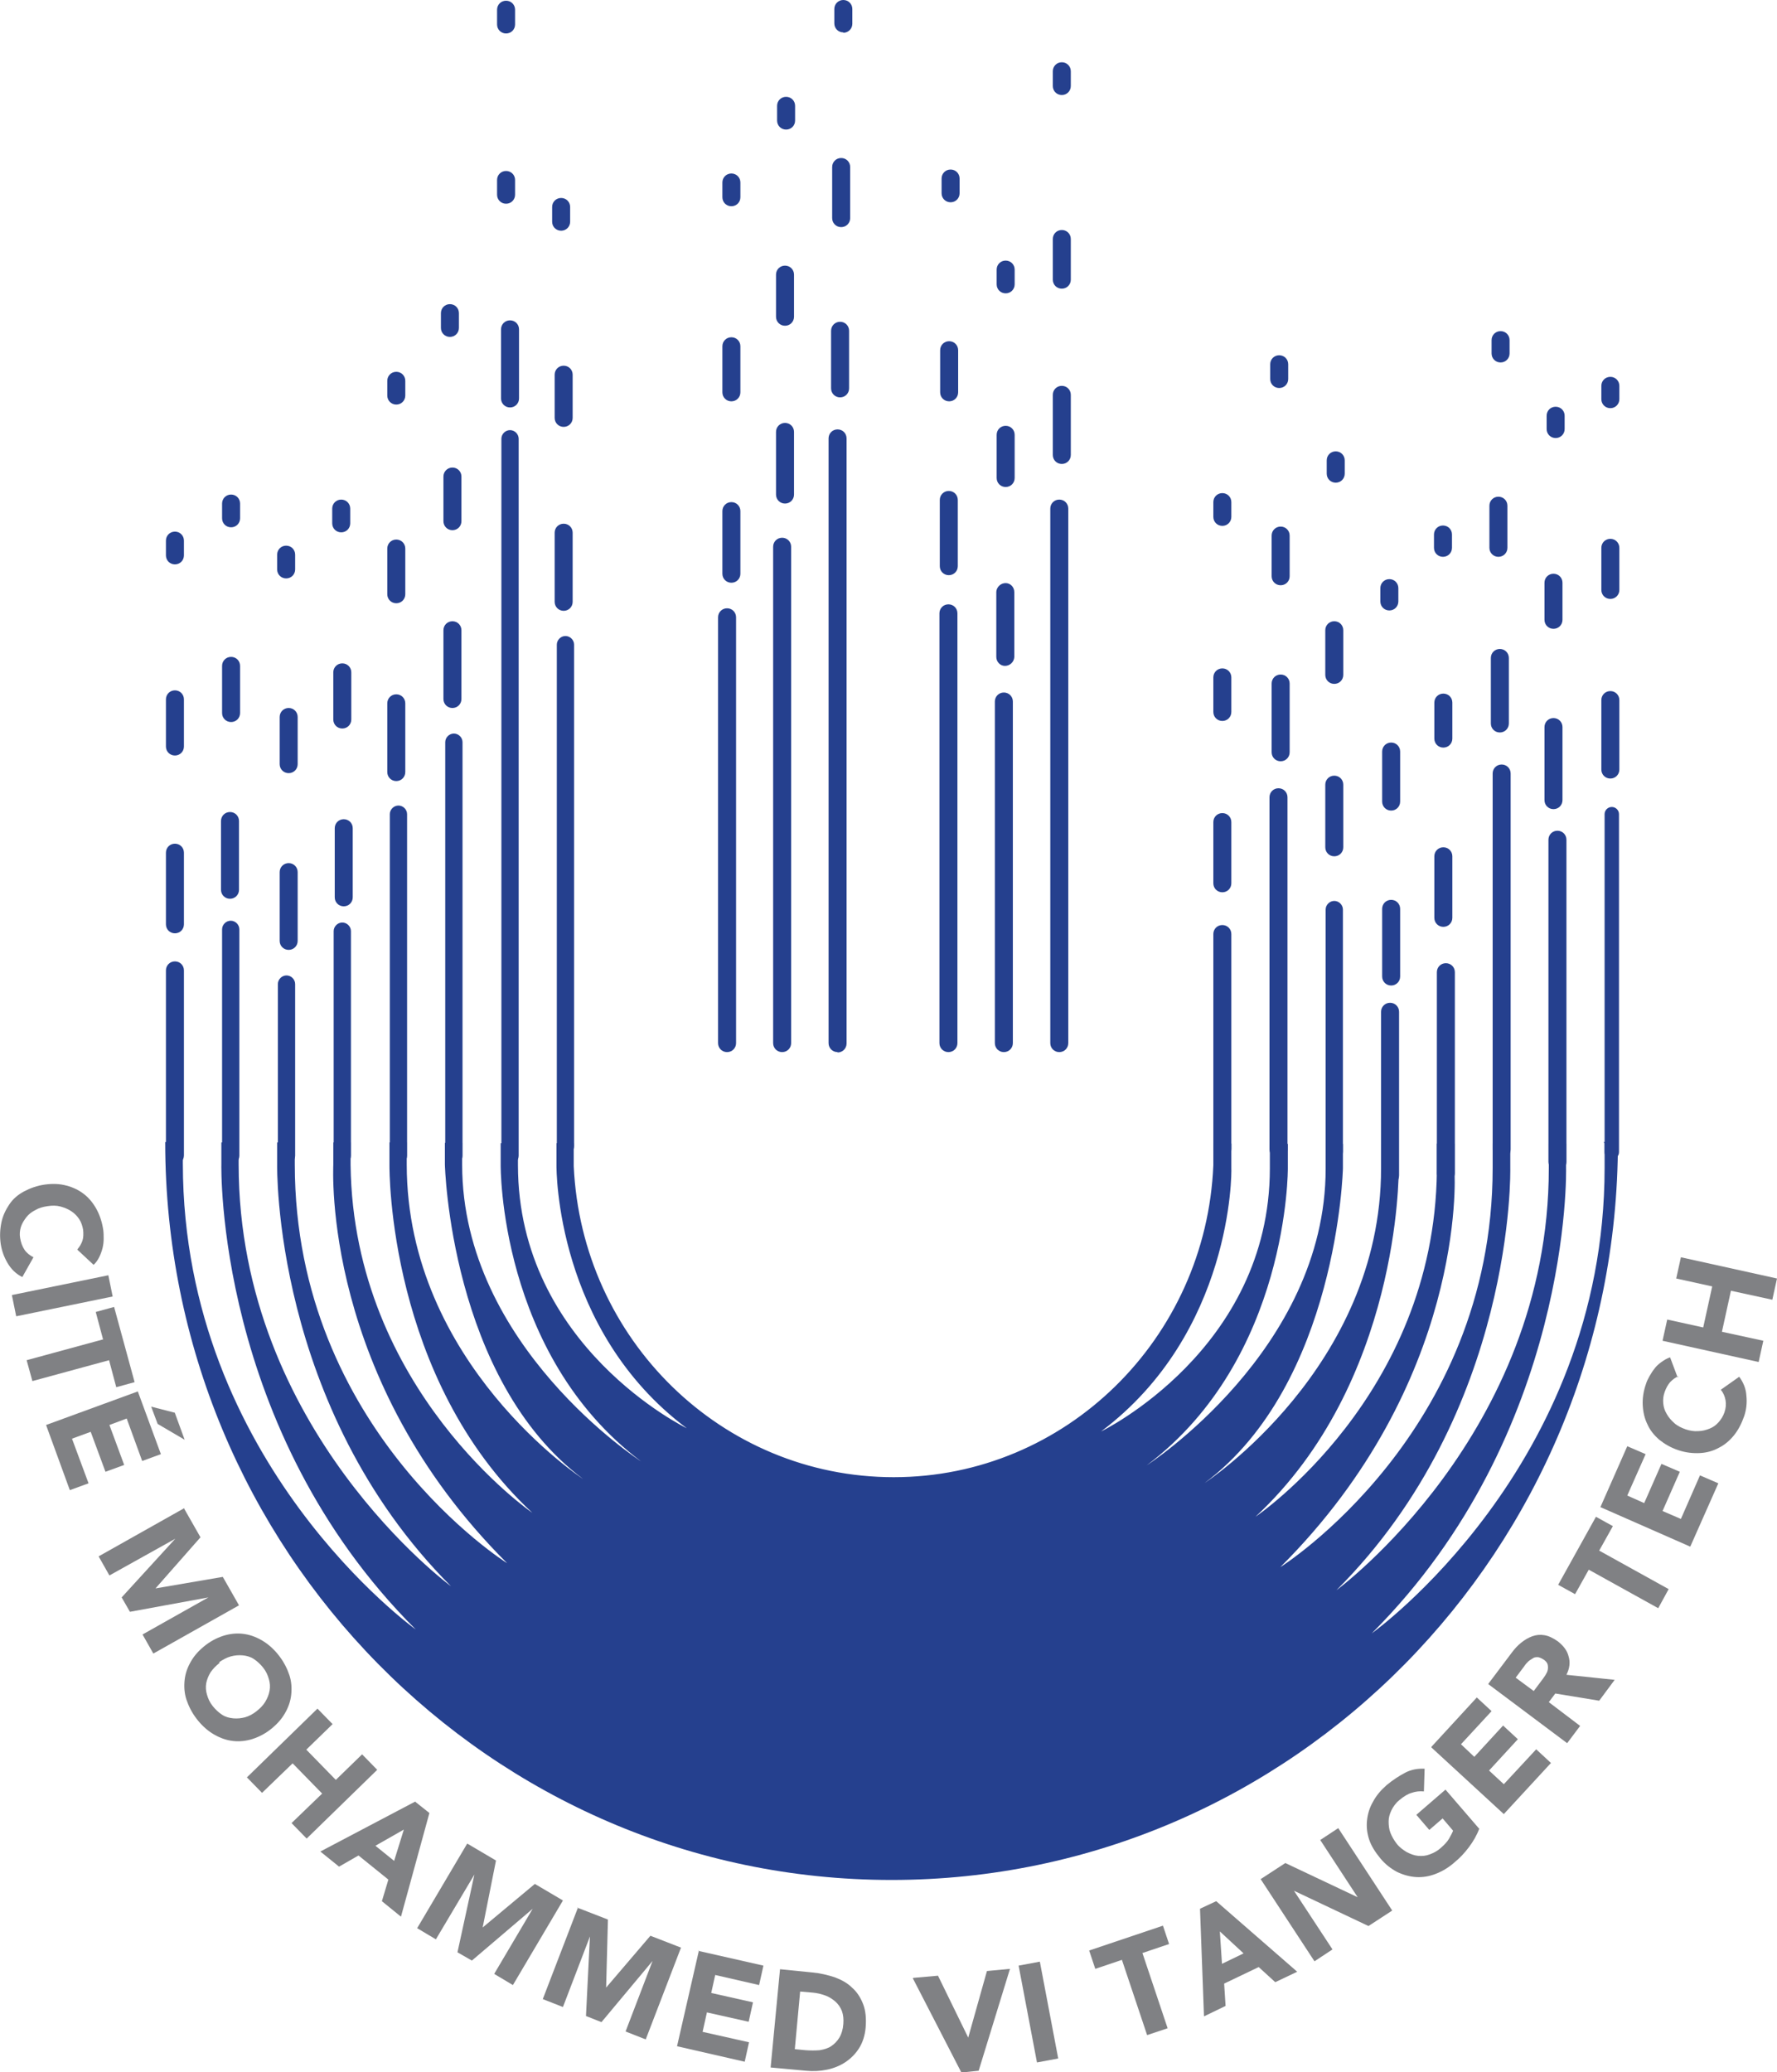 <?xml version="1.0" encoding="UTF-8"?>
<svg xmlns="http://www.w3.org/2000/svg" id="Layer_2" data-name="Layer 2" viewBox="0 0 49.37 57.57">
  <defs>
    <style>
      .cls-1 {
        fill: #808184;
      }

      .cls-1, .cls-2 {
        stroke-width: 0px;
      }

      .cls-2 {
        fill: #25408e;
      }
    </style>
  </defs>
  <g id="Layer_1-2" data-name="Layer 1">
    <g>
      <g>
        <path class="cls-1" d="M2.15,34.71c.06-.07.11-.15.14-.24.03-.09.03-.19.02-.3-.02-.11-.05-.21-.11-.3-.06-.09-.13-.16-.22-.22-.09-.06-.19-.1-.3-.13-.11-.03-.23-.03-.36-.01-.13.02-.24.05-.34.11-.1.05-.19.12-.25.2s-.12.17-.15.27c-.03.1-.04.2-.02.31.02.12.06.23.12.32.06.09.15.16.25.21l-.31.55c-.18-.09-.31-.22-.41-.39-.1-.17-.16-.34-.19-.53-.03-.21-.02-.41.02-.6.04-.19.12-.35.22-.5s.24-.27.41-.36.36-.16.58-.19c.22-.03.42-.02.6.03.19.05.35.13.49.24.14.11.26.26.35.43.09.17.15.36.18.57.01.08.01.16.01.24s-.01.17-.03.25c-.02.08-.05.17-.09.25-.04.08-.09.16-.16.22l-.44-.41Z"></path>
        <path class="cls-1" d="M3.01,35.43l.12.59-2.68.55-.12-.59,2.68-.55Z"></path>
        <path class="cls-1" d="M2.86,37.2l-.2-.75.51-.14.57,2.09-.51.14-.2-.75-2.13.58-.16-.58,2.13-.58Z"></path>
        <path class="cls-1" d="M3.83,38.66l.64,1.74-.52.19-.43-1.18-.48.18.41,1.11-.52.19-.41-1.11-.52.19.46,1.24-.52.19-.66-1.81,2.57-.94ZM4.86,39.26l.27.74-.75-.44-.18-.48.66.17Z"></path>
        <path class="cls-1" d="M5.12,41.92l.45.79-1.25,1.42h0s1.87-.32,1.87-.32l.45.79-2.38,1.34-.3-.53,1.83-1.03h0s-2.18.4-2.18.4l-.23-.4,1.49-1.63h0s-1.83,1.02-1.83,1.02l-.3-.53,2.38-1.34Z"></path>
        <path class="cls-1" d="M5.72,45.7c.17-.13.36-.22.54-.27.19-.05.37-.06.55-.03.18.03.35.1.51.2s.31.24.44.41c.13.17.22.35.28.53.06.18.07.37.05.55-.02.18-.08.35-.18.52-.1.17-.23.31-.41.45-.17.13-.36.22-.54.27-.19.05-.37.06-.55.03-.18-.03-.35-.1-.51-.2s-.31-.24-.44-.41c-.13-.17-.22-.35-.28-.53-.06-.18-.07-.37-.05-.55.02-.18.08-.35.18-.52.1-.17.23-.31.41-.45ZM6.1,46.2c-.1.08-.18.16-.25.26-.06.1-.1.2-.12.3-.02.11-.01.22.02.32.03.11.08.22.16.32.08.1.17.18.26.24s.2.09.31.1c.11.01.22,0,.33-.03s.22-.09.32-.17c.1-.08.18-.16.24-.26s.1-.2.12-.31c.02-.11.01-.22-.02-.32-.03-.11-.08-.22-.16-.32-.08-.1-.17-.18-.26-.24s-.2-.09-.31-.1-.22,0-.33.03c-.11.03-.22.09-.32.16Z"></path>
        <path class="cls-1" d="M8.82,47.47l.42.43-.73.71.82.84.73-.71.42.43-1.96,1.91-.42-.43.85-.82-.82-.84-.85.82-.42-.43,1.96-1.91Z"></path>
        <path class="cls-1" d="M11.54,50.06l.39.31-.79,2.88-.53-.43.18-.6-.83-.67-.54.31-.52-.42,2.64-1.39ZM11.22,50.83l-.79.45.52.42.27-.87Z"></path>
        <path class="cls-1" d="M13,51.23l.78.46-.37,1.86h0s1.45-1.21,1.45-1.21l.78.46-1.39,2.35-.52-.31,1.07-1.81h0s-1.69,1.44-1.69,1.44l-.4-.23.47-2.16h0s-1.07,1.8-1.07,1.8l-.52-.31,1.39-2.35Z"></path>
        <path class="cls-1" d="M16.04,53l.85.33-.05,1.89h0s1.23-1.44,1.23-1.44l.85.33-.98,2.55-.56-.22.75-1.96h0s-1.42,1.7-1.42,1.7l-.43-.17.11-2.21h0s-.75,1.96-.75,1.96l-.56-.22.98-2.55Z"></path>
        <path class="cls-1" d="M19.4,54.2l1.81.41-.12.54-1.22-.28-.11.5,1.16.26-.12.54-1.16-.26-.12.54,1.29.29-.12.54-1.88-.43.61-2.67Z"></path>
        <path class="cls-1" d="M21.67,54.71l.9.09c.22.02.42.07.61.13.19.07.36.16.49.29.14.12.24.28.31.46.07.18.09.4.07.65-.02.22-.08.41-.18.57-.1.16-.23.29-.38.39-.15.1-.32.17-.51.21-.19.04-.39.05-.59.03l-.98-.09.26-2.72ZM22.07,56.93l.31.03c.14.01.27.01.39,0,.12-.02.23-.05.32-.11s.17-.14.23-.24c.06-.1.1-.23.11-.38.01-.13,0-.25-.04-.36-.04-.1-.1-.19-.18-.26-.08-.07-.17-.13-.28-.17-.11-.04-.23-.07-.35-.08l-.35-.03-.15,1.62Z"></path>
        <path class="cls-1" d="M25.38,54.95l.68-.06.84,1.72h0s.52-1.85.52-1.85l.64-.06-.87,2.83-.48.05-1.35-2.62Z"></path>
        <path class="cls-1" d="M28.3,54.61l.59-.11.51,2.69-.59.11-.51-2.69Z"></path>
        <path class="cls-1" d="M31.17,54.45l-.74.25-.17-.51,2.05-.69.17.51-.74.25.7,2.09-.57.19-.7-2.09Z"></path>
        <path class="cls-1" d="M33.34,53.03l.45-.21,2.25,1.96-.61.29-.46-.42-.96.46.04.62-.6.29-.11-2.98ZM33.89,53.65l.06.91.6-.29-.67-.62Z"></path>
        <path class="cls-1" d="M35.02,52.21l.69-.45,2.01.95h0s-1.04-1.59-1.04-1.59l.5-.33,1.5,2.29-.66.43-2.07-.98h0s1.07,1.63,1.07,1.63l-.5.33-1.5-2.29Z"></path>
        <path class="cls-1" d="M41.1,50.8c-.07.19-.17.36-.29.52s-.25.3-.41.43c-.16.14-.33.24-.51.31-.18.07-.36.1-.54.09s-.36-.06-.53-.14c-.17-.09-.33-.21-.47-.38-.14-.17-.25-.34-.31-.52-.06-.18-.08-.36-.06-.54s.07-.35.17-.52c.09-.17.22-.32.38-.46.17-.14.34-.25.51-.34s.36-.12.54-.11l-.02.63c-.12-.01-.23,0-.34.04-.11.03-.22.1-.34.2-.1.08-.17.18-.22.28-.05.1-.08.21-.08.31,0,.11.01.22.05.32s.1.21.18.31c.08.1.18.17.28.23.1.05.2.09.31.1.11.01.22,0,.32-.04.11-.04.21-.09.31-.18.1-.09.18-.17.23-.26s.09-.16.11-.22l-.29-.34-.37.32-.36-.42.81-.7.93,1.08Z"></path>
        <path class="cls-1" d="M39.77,48.53l1.26-1.37.41.38-.85.92.37.35.8-.87.41.38-.8.87.41.38.9-.97.41.38-1.31,1.42-2.01-1.85Z"></path>
        <path class="cls-1" d="M41.35,46.78l.64-.85c.08-.11.17-.21.27-.29.1-.08.2-.14.31-.18.11-.04.22-.05.34-.03.12.02.24.08.37.17.15.12.26.25.3.42.05.16.03.33-.06.51l1.34.14-.43.58-1.22-.2-.18.24.87.66-.36.48-2.19-1.64ZM42.62,46.97l.21-.28s.07-.09.1-.14c.03-.05.06-.1.07-.15.01-.05.01-.1,0-.15-.01-.05-.05-.1-.11-.14-.06-.04-.11-.06-.16-.07-.05,0-.1,0-.14.03s-.09.05-.13.09c-.04.04-.08.08-.11.13l-.24.32.5.37Z"></path>
        <path class="cls-1" d="M44.14,43.61l-.38.68-.47-.26,1.05-1.89.47.26-.38.68,1.93,1.07-.29.53-1.93-1.07Z"></path>
        <path class="cls-1" d="M44.46,41.88l.75-1.7.51.22-.51,1.15.47.21.48-1.09.51.22-.48,1.09.51.22.53-1.21.51.22-.78,1.76-2.5-1.1Z"></path>
        <path class="cls-1" d="M46.63,38.24c-.09.03-.16.09-.23.16-.06.07-.11.16-.15.27s-.05.21-.04.32c.01.11.04.2.1.3.05.09.12.17.21.25s.2.13.31.17c.12.04.24.06.35.05.11,0,.22-.03.32-.07.1-.04.18-.1.25-.18s.12-.16.16-.27c.04-.12.05-.23.03-.34-.02-.11-.06-.2-.13-.29l.51-.36c.12.16.19.34.2.53.02.19,0,.38-.06.56-.07.2-.16.38-.28.53-.12.15-.26.27-.42.35-.16.09-.34.14-.53.15s-.39-.01-.6-.08c-.21-.07-.38-.17-.53-.29-.15-.13-.26-.27-.33-.43-.08-.16-.12-.34-.13-.53s.02-.39.09-.59c.02-.07.06-.15.1-.22.04-.07.09-.15.14-.21.05-.07.12-.13.19-.18s.15-.1.24-.13l.21.56Z"></path>
        <path class="cls-1" d="M46.19,37.25l.13-.59,1,.22.25-1.14-1-.22.13-.59,2.67.59-.13.59-1.15-.25-.25,1.14,1.15.25-.13.59-2.67-.59Z"></path>
      </g>
      <g>
        <path class="cls-2" d="M4.86,32.35c-.14,0-.25-.11-.25-.25v-5.14c0-.14.11-.25.25-.25s.25.11.25.25v5.14c0,.14-.11.25-.25.25Z"></path>
        <path class="cls-2" d="M4.86,25.93c-.14,0-.25-.11-.25-.25v-1.99c0-.14.11-.25.25-.25s.25.11.25.25v1.99c0,.14-.11.25-.25.25Z"></path>
        <path class="cls-2" d="M4.86,20.99c-.14,0-.25-.11-.25-.25v-1.31c0-.14.11-.25.25-.25s.25.11.25.25v1.31c0,.14-.11.25-.25.25Z"></path>
        <path class="cls-2" d="M4.86,15.68c-.14,0-.25-.11-.25-.25v-.41c0-.14.11-.25.25-.25s.25.11.25.25v.41c0,.14-.11.25-.25.25Z"></path>
        <path class="cls-2" d="M6.42,14.65c-.14,0-.25-.11-.25-.25v-.41c0-.14.11-.25.25-.25s.25.11.25.25v.41c0,.14-.11.25-.25.25Z"></path>
        <path class="cls-2" d="M7.95,16.07c-.14,0-.25-.11-.25-.25v-.41c0-.14.11-.25.25-.25s.25.11.25.25v.41c0,.14-.11.25-.25.25Z"></path>
        <path class="cls-2" d="M9.48,14.79c-.14,0-.25-.11-.25-.25v-.41c0-.14.11-.25.25-.25s.25.11.25.25v.41c0,.14-.11.25-.25.25Z"></path>
        <path class="cls-2" d="M11.01,11.24c-.14,0-.25-.11-.25-.25v-.41c0-.14.11-.25.25-.25s.25.11.25.25v.41c0,.14-.11.25-.25.25Z"></path>
        <path class="cls-2" d="M12.5,9.36c-.14,0-.25-.11-.25-.25v-.41c0-.14.11-.25.25-.25s.25.11.25.25v.41c0,.14-.11.25-.25.25Z"></path>
        <path class="cls-2" d="M14.06.93c-.14,0-.25-.11-.25-.25v-.41c0-.14.11-.25.25-.25s.25.11.25.25v.41c0,.14-.11.25-.25.25Z"></path>
        <path class="cls-2" d="M14.06,5.66c-.14,0-.25-.11-.25-.25v-.41c0-.14.11-.25.25-.25s.25.11.25.25v.41c0,.14-.11.25-.25.25Z"></path>
        <path class="cls-2" d="M15.59,6.41c-.14,0-.25-.11-.25-.25v-.41c0-.14.11-.25.25-.25s.25.11.25.25v.41c0,.14-.11.25-.25.25Z"></path>
        <path class="cls-2" d="M20.32,5.73c-.14,0-.25-.11-.25-.25v-.41c0-.14.11-.25.25-.25s.25.11.25.25v.41c0,.14-.11.25-.25.25Z"></path>
        <path class="cls-2" d="M20.32,11.15c-.14,0-.25-.11-.25-.25v-1.28c0-.14.11-.25.25-.25s.25.11.25.25v1.28c0,.14-.11.25-.25.25Z"></path>
        <path class="cls-2" d="M20.32,16.19c-.14,0-.25-.11-.25-.25v-1.74c0-.14.11-.25.25-.25s.25.11.25.25v1.74c0,.14-.11.25-.25.25Z"></path>
        <path class="cls-2" d="M21.81,13.99c-.14,0-.25-.11-.25-.25v-1.74c0-.14.11-.25.25-.25s.25.11.25.25v1.74c0,.14-.11.25-.25.25Z"></path>
        <path class="cls-2" d="M21.81,9.05c-.14,0-.25-.11-.25-.25v-1.17c0-.14.11-.25.25-.25s.25.11.25.25v1.17c0,.14-.11.25-.25.25Z"></path>
        <path class="cls-2" d="M23.37,6.31c-.14,0-.25-.11-.25-.25v-1.42c0-.14.11-.25.25-.25s.25.11.25.25v1.42c0,.14-.11.25-.25.25Z"></path>
        <path class="cls-2" d="M23.34,11.04c-.14,0-.25-.11-.25-.25v-1.6c0-.14.11-.25.25-.25s.25.11.25.25v1.6c0,.14-.11.25-.25.25Z"></path>
        <path class="cls-2" d="M26.36,15.98c-.14,0-.25-.11-.25-.25v-1.84c0-.14.11-.25.25-.25s.25.11.25.25v1.84c0,.14-.11.25-.25.25Z"></path>
        <path class="cls-2" d="M21.84,3.6c-.14,0-.25-.11-.25-.25v-.41c0-.14.11-.25.25-.25s.25.11.25.25v.41c0,.14-.11.25-.25.25Z"></path>
        <path class="cls-2" d="M23.43.9c-.14,0-.25-.11-.25-.25V.25c0-.14.11-.25.25-.25s.25.11.25.25v.41c0,.14-.11.25-.25.25Z"></path>
        <path class="cls-2" d="M26.37,11.15c-.14,0-.25-.11-.25-.25v-1.17c0-.14.11-.25.25-.25s.25.11.25.25v1.17c0,.14-.11.25-.25.25Z"></path>
        <path class="cls-2" d="M26.41,5.62c-.14,0-.25-.11-.25-.25v-.41c0-.14.11-.25.25-.25s.25.11.25.25v.41c0,.14-.11.25-.25.25Z"></path>
        <path class="cls-2" d="M27.94,8.15c-.14,0-.25-.11-.25-.25v-.41c0-.14.11-.25.25-.25s.25.11.25.25v.41c0,.14-.11.25-.25.25Z"></path>
        <path class="cls-2" d="M35.54,10.78c-.14,0-.25-.11-.25-.25v-.41c0-.14.11-.25.25-.25s.25.11.25.25v.41c0,.14-.11.25-.25.25Z"></path>
        <path class="cls-2" d="M37.11,13.41c-.14,0-.25-.11-.25-.25v-.37c0-.14.11-.25.25-.25s.25.11.25.25v.37c0,.14-.11.25-.25.25Z"></path>
        <path class="cls-2" d="M38.6,16.96c-.14,0-.25-.11-.25-.25v-.37c0-.14.11-.25.25-.25s.25.11.25.25v.37c0,.14-.11.25-.25.25Z"></path>
        <path class="cls-2" d="M40.09,15.47c-.14,0-.25-.11-.25-.25v-.37c0-.14.11-.25.25-.25s.25.11.25.25v.37c0,.14-.11.25-.25.25Z"></path>
        <path class="cls-2" d="M41.69,10.07c-.14,0-.25-.11-.25-.25v-.37c0-.14.11-.25.25-.25s.25.11.25.25v.37c0,.14-.11.25-.25.25Z"></path>
        <path class="cls-2" d="M44.74,11.34c-.14,0-.25-.11-.25-.25v-.37c0-.14.11-.25.25-.25s.25.11.25.25v.37c0,.14-.11.25-.25.25Z"></path>
        <path class="cls-2" d="M43.22,12.17c-.14,0-.25-.11-.25-.25v-.37c0-.14.11-.25.25-.25s.25.11.25.25v.37c0,.14-.11.25-.25.25Z"></path>
        <path class="cls-2" d="M41.63,15.47c-.14,0-.25-.11-.25-.25v-1.17c0-.14.11-.25.25-.25s.25.11.25.25v1.17c0,.14-.11.25-.25.25Z"></path>
        <path class="cls-2" d="M44.74,16.64c-.14,0-.25-.11-.25-.25v-1.17c0-.14.11-.25.25-.25s.25.11.25.25v1.17c0,.14-.11.25-.25.25Z"></path>
        <path class="cls-2" d="M44.74,21.63c-.14,0-.25-.11-.25-.25v-1.93c0-.14.11-.25.25-.25s.25.11.25.25v1.93c0,.14-.11.25-.25.25Z"></path>
        <path class="cls-2" d="M40.1,20.77c-.14,0-.25-.11-.25-.25v-1c0-.14.11-.25.25-.25s.25.11.25.25v1c0,.14-.11.25-.25.25Z"></path>
        <path class="cls-2" d="M38.65,22.52c-.14,0-.25-.11-.25-.25v-1.39c0-.14.11-.25.25-.25s.25.11.25.25v1.39c0,.14-.11.25-.25.25Z"></path>
        <path class="cls-2" d="M38.65,27.38c-.14,0-.25-.11-.25-.25v-1.88c0-.14.11-.25.25-.25s.25.11.25.25v1.88c0,.14-.11.25-.25.25Z"></path>
        <path class="cls-2" d="M38.62,32.91c-.14,0-.25-.11-.25-.25v-4.55c0-.14.11-.25.25-.25s.25.11.25.25v4.55c0,.14-.11.25-.25.25Z"></path>
        <path class="cls-2" d="M40.17,32.84c-.14,0-.25-.11-.25-.25v-5.58c0-.14.11-.25.25-.25s.25.11.25.25v5.58c0,.14-.11.25-.25.25Z"></path>
        <path class="cls-2" d="M40.1,25.75c-.14,0-.25-.11-.25-.25v-1.71c0-.14.11-.25.25-.25s.25.11.25.25v1.71c0,.14-.11.25-.25.25Z"></path>
        <path class="cls-2" d="M41.72,32.19c-.14,0-.25-.11-.25-.25v-10.45c0-.14.11-.25.25-.25s.25.11.25.25v10.45c0,.14-.11.25-.25.25Z"></path>
        <path class="cls-2" d="M43.27,32.53c-.14,0-.25-.11-.25-.25v-8.95c0-.14.11-.25.25-.25s.25.11.25.25v8.95c0,.14-.11.25-.25.25Z"></path>
        <path class="cls-2" d="M43.16,22.48c-.14,0-.25-.11-.25-.25v-2.03c0-.14.11-.25.25-.25s.25.11.25.25v2.03c0,.14-.11.25-.25.25Z"></path>
        <path class="cls-2" d="M43.16,17.47c-.14,0-.25-.11-.25-.25v-1.03c0-.14.11-.25.25-.25s.25.11.25.25v1.03c0,.14-.11.25-.25.25Z"></path>
        <path class="cls-2" d="M41.67,20.35c-.14,0-.25-.11-.25-.25v-1.82c0-.14.11-.25.25-.25s.25.11.25.25v1.82c0,.14-.11.25-.25.25Z"></path>
        <path class="cls-2" d="M33.96,14.61c-.14,0-.25-.11-.25-.25v-.41c0-.14.11-.25.25-.25s.25.11.25.25v.41c0,.14-.11.25-.25.25Z"></path>
        <path class="cls-2" d="M35.58,16.26c-.14,0-.25-.11-.25-.25v-1.13c0-.14.11-.25.25-.25s.25.11.25.25v1.13c0,.14-.11.25-.25.25Z"></path>
        <path class="cls-2" d="M35.58,21.15c-.14,0-.25-.11-.25-.25v-1.91c0-.14.11-.25.25-.25s.25.11.25.25v1.91c0,.14-.11.25-.25.25Z"></path>
        <path class="cls-2" d="M35.52,32.18c-.14,0-.25-.11-.25-.25v-9.78c0-.14.11-.25.25-.25s.25.11.25.25v9.78c0,.14-.11.25-.25.25Z"></path>
        <path class="cls-2" d="M37.07,32.24c-.13,0-.24-.11-.24-.24v-6.73c0-.13.11-.24.24-.24s.24.11.24.24v6.73c0,.13-.11.24-.24.24Z"></path>
        <path class="cls-2" d="M37.07,23.79c-.14,0-.25-.11-.25-.25v-1.74c0-.14.11-.25.25-.25s.25.11.25.25v1.74c0,.14-.11.25-.25.25Z"></path>
        <path class="cls-2" d="M37.07,19c-.14,0-.25-.11-.25-.25v-1.24c0-.14.11-.25.25-.25s.25.11.25.25v1.24c0,.14-.11.25-.25.25Z"></path>
        <path class="cls-2" d="M33.96,20.03c-.14,0-.25-.11-.25-.25v-.96c0-.14.11-.25.25-.25s.25.11.25.25v.96c0,.14-.11.25-.25.25Z"></path>
        <path class="cls-2" d="M33.96,24.79c-.14,0-.25-.11-.25-.25v-1.7c0-.14.11-.25.25-.25s.25.11.25.25v1.7c0,.14-.11.25-.25.25Z"></path>
        <path class="cls-2" d="M33.96,32.17c-.14,0-.25-.11-.25-.25v-5.97c0-.14.11-.25.25-.25s.25.11.25.25v5.97c0,.14-.11.25-.25.25Z"></path>
        <path class="cls-2" d="M27.94,13.53c-.14,0-.25-.11-.25-.25v-1.2c0-.14.11-.25.25-.25s.25.11.25.25v1.2c0,.14-.11.25-.25.25Z"></path>
        <path class="cls-2" d="M27.92,18.5h0c-.13,0-.24-.11-.24-.25v-1.81c.01-.13.12-.24.26-.24h0c.13,0,.24.11.24.25v1.81c-.01.13-.12.24-.26.24Z"></path>
        <path class="cls-2" d="M29.5,2.64c-.14,0-.25-.11-.25-.25v-.41c0-.14.11-.25.25-.25s.25.11.25.25v.41c0,.14-.11.25-.25.25Z"></path>
        <path class="cls-2" d="M29.5,8.02c-.14,0-.25-.11-.25-.25v-1.13c0-.14.11-.25.25-.25s.25.11.25.25v1.13c0,.14-.11.25-.25.25Z"></path>
        <path class="cls-2" d="M29.5,12.89c-.14,0-.25-.11-.25-.25v-1.67c0-.14.11-.25.25-.25s.25.11.25.25v1.67c0,.14-.11.25-.25.25Z"></path>
        <path class="cls-2" d="M14.17,11.32c-.14,0-.25-.11-.25-.25v-1.92c0-.14.11-.25.25-.25s.25.11.25.25v1.92c0,.14-.11.25-.25.25Z"></path>
        <path class="cls-2" d="M6.42,20.06c-.14,0-.25-.11-.25-.25v-1.31c0-.14.11-.25.25-.25s.25.11.25.25v1.31c0,.14-.11.25-.25.25Z"></path>
        <path class="cls-2" d="M8.02,21.48c-.14,0-.25-.11-.25-.25v-1.31c0-.14.11-.25.25-.25s.25.11.25.25v1.31c0,.14-.11.25-.25.25Z"></path>
        <path class="cls-2" d="M9.51,20.24c-.14,0-.25-.11-.25-.25v-1.31c0-.14.11-.25.25-.25s.25.11.25.25v1.31c0,.14-.11.25-.25.25Z"></path>
        <path class="cls-2" d="M11.01,16.76c-.14,0-.25-.11-.25-.25v-1.27c0-.14.11-.25.25-.25s.25.11.25.25v1.27c0,.14-.11.25-.25.25Z"></path>
        <path class="cls-2" d="M12.57,14.73c-.14,0-.25-.11-.25-.25v-1.24c0-.14.11-.25.25-.25s.25.11.25.25v1.24c0,.14-.11.25-.25.25Z"></path>
        <path class="cls-2" d="M6.39,24.97c-.14,0-.25-.11-.25-.25v-1.91c0-.14.11-.25.25-.25s.25.11.25.25v1.91c0,.14-.11.25-.25.25Z"></path>
        <path class="cls-2" d="M6.41,32.35c-.13,0-.24-.11-.24-.24v-6.29c0-.13.11-.24.24-.24s.24.11.24.24v6.29c0,.13-.11.24-.24.24Z"></path>
        <path class="cls-2" d="M7.96,32.35c-.13,0-.24-.11-.24-.24v-4.77c0-.13.11-.24.24-.24s.24.11.24.24v4.77c0,.13-.11.24-.24.24Z"></path>
        <path class="cls-2" d="M9.51,32.35c-.13,0-.24-.11-.24-.24v-6.24c0-.13.11-.24.24-.24s.24.11.24.24v6.24c0,.13-.11.24-.24.24Z"></path>
        <path class="cls-2" d="M11.07,32.35c-.13,0-.24-.11-.24-.24v-9.49c0-.13.11-.24.24-.24s.24.11.24.24v9.49c0,.13-.11.24-.24.24Z"></path>
        <path class="cls-2" d="M12.61,32.35c-.13,0-.24-.11-.24-.24v-11.49c0-.13.11-.24.24-.24s.24.11.24.24v11.49c0,.13-.11.24-.24.24Z"></path>
        <path class="cls-2" d="M14.17,32.35c-.13,0-.24-.11-.24-.24V12.19c0-.13.11-.24.24-.24s.24.11.24.24v19.92c0,.13-.11.24-.24.24Z"></path>
        <path class="cls-2" d="M15.71,32.09c-.13,0-.24-.11-.24-.24v-13.94c0-.13.11-.24.24-.24s.24.11.24.24v13.94c0,.13-.11.24-.24.24Z"></path>
        <path class="cls-2" d="M44.58,31.76v.69h0c0,8.31-6.47,12.93-6.47,12.93,5.58-5.58,5.4-12.93,5.4-12.93h0v-.68h-.48v.69h0c0,7.39-5.9,11.72-5.9,11.72,4.98-4.97,4.83-11.73,4.83-11.73h0v-.68h-.49v.68h0c0,7.39-5.9,11.09-5.9,11.09,5.15-5.14,4.85-10.86,4.84-10.98v-.1s0-.69,0-.69h-.49v.77c-.07,6.25-5.04,9.6-5.04,9.6,4.01-3.73,3.98-9.54,3.98-9.66v-.71h-.49v.69h0c0,5.54-4.9,8.74-4.9,8.74,3.7-2.77,3.84-8.74,3.84-8.74v-.68h-.48v.69h0c0,5.04-4.97,8.24-4.97,8.24,3.96-2.98,3.92-8.26,3.92-8.26v-.67s-.5,0-.5,0v.68h0c0,5.04-4.69,7.31-4.69,7.31,3.65-2.74,3.63-7.2,3.62-7.31v-.69h-.5v.6h0c-.2,4.82-4.1,8.67-8.88,8.67s-8.67-3.83-8.89-8.64h0v-.64h-.48v.61c0,.12-.02,4.58,3.62,7.31,0,0-4.69-2.27-4.69-7.31h0v-.61h-.48v.6s-.06,5.26,3.9,8.24c0,0-4.97-3.2-4.97-8.24h0v-.61h-.48v.6s.14,5.97,3.84,8.74c0,0-4.9-3.2-4.9-8.74h0v-.61h-.48v.63c0,.12-.04,5.93,3.97,9.66,0,0-4.97-3.41-5.05-9.66h0v-.63s-.48,0-.48,0v.61h0c0,.12-.32,5.95,4.83,11.08,0,0-5.9-3.69-5.9-11.08h0s0,0,0,0h0v-.61s-.49,0-.49,0v.6h0s-.14,6.75,4.83,11.73c0,0-5.9-4.33-5.9-11.72h0v-.61h-.48v.6s0,0,0,0c0,0-.18,7.36,5.4,12.93,0,0-6.46-4.62-6.47-12.93h0v-.61s-.49,0-.49,0c0,11.32,9.04,20.5,20.18,20.5s20.18-9.18,20.18-20.5h-.4Z"></path>
        <path class="cls-2" d="M8.02,26.39c-.14,0-.25-.11-.25-.25v-1.91c0-.14.11-.25.25-.25s.25.11.25.25v1.91c0,.14-.11.25-.25.25Z"></path>
        <path class="cls-2" d="M9.55,25.18c-.14,0-.25-.11-.25-.25v-1.92c0-.14.11-.25.25-.25s.25.11.25.25v1.92c0,.14-.11.25-.25.25Z"></path>
        <path class="cls-2" d="M11.01,21.7c-.14,0-.25-.11-.25-.25v-1.91c0-.14.11-.25.25-.25s.25.11.25.25v1.91c0,.14-.11.25-.25.25Z"></path>
        <path class="cls-2" d="M12.57,19.67c-.14,0-.25-.11-.25-.25v-1.91c0-.14.11-.25.25-.25s.25.11.25.25v1.91c0,.14-.11.25-.25.25Z"></path>
        <path class="cls-2" d="M15.66,16.97c-.14,0-.25-.11-.25-.25v-1.92c0-.14.11-.25.25-.25s.25.11.25.25v1.92c0,.14-.11.25-.25.25Z"></path>
        <path class="cls-2" d="M15.66,11.86c-.14,0-.25-.11-.25-.25v-1.2c0-.14.11-.25.25-.25s.25.11.25.25v1.2c0,.14-.11.25-.25.25Z"></path>
        <path class="cls-2" d="M20.2,29.23c-.14,0-.25-.11-.25-.25v-11.83c0-.14.11-.25.25-.25s.25.11.25.25v11.83c0,.14-.11.25-.25.25Z"></path>
        <path class="cls-2" d="M21.73,29.23c-.14,0-.25-.11-.25-.25v-13.79c0-.14.11-.25.25-.25s.25.11.25.25v13.79c0,.14-.11.25-.25.25Z"></path>
        <path class="cls-2" d="M23.27,29.23c-.14,0-.25-.11-.25-.25V12.18c0-.14.11-.25.25-.25s.25.11.25.25v16.81c0,.14-.11.25-.25.25Z"></path>
        <path class="cls-2" d="M26.35,29.23c-.14,0-.25-.11-.25-.25v-11.94c0-.14.11-.25.25-.25s.25.11.25.25v11.94c0,.14-.11.25-.25.25Z"></path>
        <path class="cls-2" d="M27.89,29.23c-.14,0-.25-.11-.25-.25v-9.49c0-.14.11-.25.25-.25s.25.11.25.25v9.49c0,.14-.11.25-.25.25Z"></path>
        <path class="cls-2" d="M29.43,29.23c-.14,0-.25-.11-.25-.25v-14.85c0-.14.11-.25.25-.25s.25.11.25.25v14.85c0,.14-.11.25-.25.25Z"></path>
        <path class="cls-2" d="M44.78,32.21c-.11,0-.2-.09-.2-.2v-9.39c0-.11.09-.2.2-.2s.2.09.2.2v9.39c0,.11-.09.2-.2.2Z"></path>
      </g>
    </g>
  </g>
</svg>

